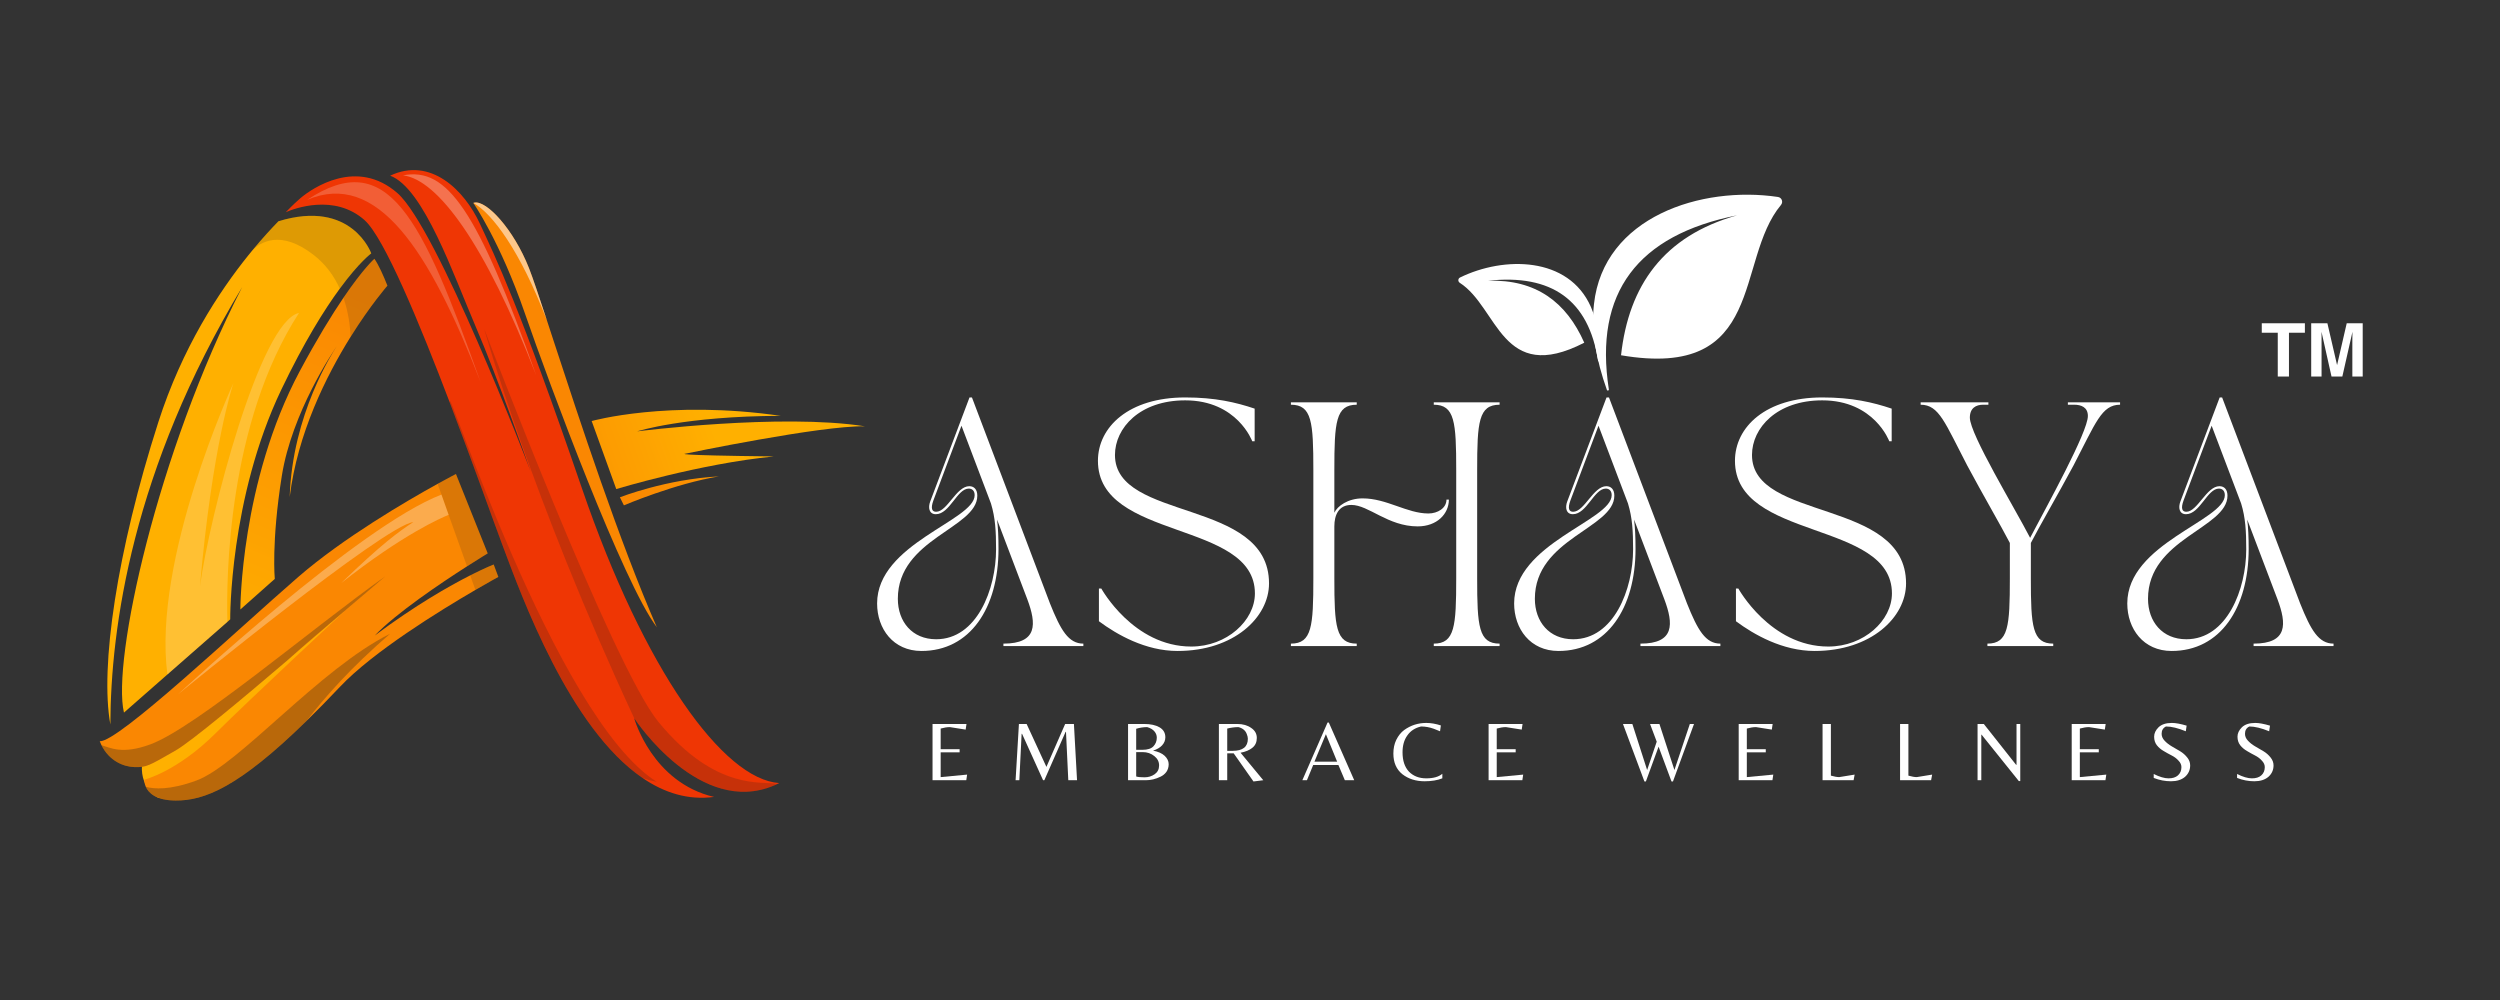 <svg xmlns="http://www.w3.org/2000/svg" xmlns:xlink="http://www.w3.org/1999/xlink" width="250" zoomAndPan="magnify" viewBox="0 0 187.5 75" height="100" preserveAspectRatio="xMidYMid meet" version="1.0"><rect x="0" y="0" width="187.5" height="75" fill="#333333" stroke="none"/><defs><g/><clipPath id="6347cdb831"><path d="M 119 14 L 134 14 L 134 30 L 119 30 Z M 119 14 " clip-rule="nonzero"/></clipPath><clipPath id="d2f7c0c63e"><path d="M 117.465 15.984 L 133.258 12.762 L 136.309 27.711 L 120.516 30.938 Z M 117.465 15.984 " clip-rule="nonzero"/></clipPath><clipPath id="64639d9960"><path d="M 117.465 15.984 L 133.258 12.762 L 136.309 27.711 L 120.516 30.938 Z M 117.465 15.984 " clip-rule="nonzero"/></clipPath><clipPath id="872b6bdc1d"><path d="M 109 19 L 120 19 L 120 28 L 109 28 Z M 109 19 " clip-rule="nonzero"/></clipPath><clipPath id="bc76542e97"><path d="M 109.172 19.586 L 119.215 18.531 L 120.227 28.148 L 110.184 29.207 Z M 109.172 19.586 " clip-rule="nonzero"/></clipPath><clipPath id="e6089e6c6b"><path d="M 119.27 18.527 L 109.223 19.582 L 110.234 29.199 L 120.281 28.145 Z M 119.27 18.527 " clip-rule="nonzero"/></clipPath><clipPath id="3fc39f57d0"><path d="M 7.48 41 L 35 41 L 35 60 L 7.48 60 Z M 7.48 41 " clip-rule="nonzero"/></clipPath><clipPath id="5c6e648e52"><path d="M 21 12.758 L 59 12.758 L 59 60 L 21 60 Z M 21 12.758 " clip-rule="nonzero"/></clipPath><clipPath id="20b4684252"><path d="M 18 19 L 30 19 L 30 46 L 18 46 Z M 18 19 " clip-rule="nonzero"/></clipPath><clipPath id="e4e1878d3c"><path d="M 29.055 21.426 C 29.055 21.426 27.785 22.879 26.293 25.266 C 24.473 28.184 22.312 32.504 21.727 37.281 C 21.922 31.078 24.977 26.387 25.266 25.957 C 24.973 26.379 21.895 30.941 21.137 35.688 C 20.344 40.672 20.609 43.418 20.609 43.418 L 18.027 45.711 C 18.027 45.711 18.027 36.172 22.484 27.832 C 23.789 25.395 24.887 23.613 25.758 22.332 C 27.258 20.125 28.078 19.41 28.078 19.41 C 28.406 19.883 28.738 20.629 29.055 21.426 Z M 29.055 21.426 " clip-rule="nonzero"/></clipPath><linearGradient x1="464.817" gradientTransform="matrix(0.045, 0, 0, 0.045, 7.481, 12.758)" y1="141.62" x2="218.172" gradientUnits="userSpaceOnUse" y2="722.581" id="eb19c7df06"><stop stop-opacity="1" stop-color="rgb(98%, 52.899%, 0.8%)" offset="0"/><stop stop-opacity="1" stop-color="rgb(98.013%, 53.015%, 0.793%)" offset="0.125"/><stop stop-opacity="1" stop-color="rgb(98.044%, 53.253%, 0.781%)" offset="0.141"/><stop stop-opacity="1" stop-color="rgb(98.074%, 53.499%, 0.769%)" offset="0.151"/><stop stop-opacity="1" stop-color="rgb(98.09%, 53.622%, 0.763%)" offset="0.156"/><stop stop-opacity="1" stop-color="rgb(98.105%, 53.746%, 0.757%)" offset="0.172"/><stop stop-opacity="1" stop-color="rgb(98.135%, 53.992%, 0.745%)" offset="0.188"/><stop stop-opacity="1" stop-color="rgb(98.166%, 54.237%, 0.732%)" offset="0.203"/><stop stop-opacity="1" stop-color="rgb(98.196%, 54.485%, 0.72%)" offset="0.219"/><stop stop-opacity="1" stop-color="rgb(98.227%, 54.73%, 0.708%)" offset="0.234"/><stop stop-opacity="1" stop-color="rgb(98.257%, 54.976%, 0.696%)" offset="0.25"/><stop stop-opacity="1" stop-color="rgb(98.288%, 55.222%, 0.684%)" offset="0.266"/><stop stop-opacity="1" stop-color="rgb(98.318%, 55.469%, 0.671%)" offset="0.281"/><stop stop-opacity="1" stop-color="rgb(98.349%, 55.714%, 0.659%)" offset="0.297"/><stop stop-opacity="1" stop-color="rgb(98.38%, 55.96%, 0.647%)" offset="0.312"/><stop stop-opacity="1" stop-color="rgb(98.41%, 56.206%, 0.635%)" offset="0.328"/><stop stop-opacity="1" stop-color="rgb(98.441%, 56.453%, 0.623%)" offset="0.344"/><stop stop-opacity="1" stop-color="rgb(98.471%, 56.699%, 0.61%)" offset="0.359"/><stop stop-opacity="1" stop-color="rgb(98.502%, 56.944%, 0.598%)" offset="0.375"/><stop stop-opacity="1" stop-color="rgb(98.532%, 57.191%, 0.586%)" offset="0.391"/><stop stop-opacity="1" stop-color="rgb(98.563%, 57.437%, 0.574%)" offset="0.406"/><stop stop-opacity="1" stop-color="rgb(98.593%, 57.683%, 0.562%)" offset="0.422"/><stop stop-opacity="1" stop-color="rgb(98.624%, 57.928%, 0.549%)" offset="0.438"/><stop stop-opacity="1" stop-color="rgb(98.654%, 58.176%, 0.537%)" offset="0.453"/><stop stop-opacity="1" stop-color="rgb(98.685%, 58.421%, 0.525%)" offset="0.469"/><stop stop-opacity="1" stop-color="rgb(98.715%, 58.667%, 0.513%)" offset="0.484"/><stop stop-opacity="1" stop-color="rgb(98.746%, 58.914%, 0.5%)" offset="0.5"/><stop stop-opacity="1" stop-color="rgb(98.776%, 59.16%, 0.488%)" offset="0.516"/><stop stop-opacity="1" stop-color="rgb(98.808%, 59.406%, 0.476%)" offset="0.531"/><stop stop-opacity="1" stop-color="rgb(98.839%, 59.651%, 0.464%)" offset="0.547"/><stop stop-opacity="1" stop-color="rgb(98.869%, 59.898%, 0.452%)" offset="0.562"/><stop stop-opacity="1" stop-color="rgb(98.9%, 60.144%, 0.439%)" offset="0.578"/><stop stop-opacity="1" stop-color="rgb(98.93%, 60.39%, 0.427%)" offset="0.594"/><stop stop-opacity="1" stop-color="rgb(98.961%, 60.637%, 0.415%)" offset="0.609"/><stop stop-opacity="1" stop-color="rgb(98.991%, 60.883%, 0.403%)" offset="0.625"/><stop stop-opacity="1" stop-color="rgb(99.022%, 61.128%, 0.391%)" offset="0.641"/><stop stop-opacity="1" stop-color="rgb(99.052%, 61.374%, 0.378%)" offset="0.656"/><stop stop-opacity="1" stop-color="rgb(99.083%, 61.621%, 0.366%)" offset="0.672"/><stop stop-opacity="1" stop-color="rgb(99.113%, 61.867%, 0.354%)" offset="0.688"/><stop stop-opacity="1" stop-color="rgb(99.144%, 62.112%, 0.342%)" offset="0.703"/><stop stop-opacity="1" stop-color="rgb(99.174%, 62.36%, 0.33%)" offset="0.719"/><stop stop-opacity="1" stop-color="rgb(99.205%, 62.605%, 0.317%)" offset="0.734"/><stop stop-opacity="1" stop-color="rgb(99.236%, 62.851%, 0.305%)" offset="0.75"/><stop stop-opacity="1" stop-color="rgb(99.266%, 63.097%, 0.293%)" offset="0.766"/><stop stop-opacity="1" stop-color="rgb(99.297%, 63.344%, 0.281%)" offset="0.781"/><stop stop-opacity="1" stop-color="rgb(99.327%, 63.589%, 0.269%)" offset="0.797"/><stop stop-opacity="1" stop-color="rgb(99.358%, 63.835%, 0.256%)" offset="0.812"/><stop stop-opacity="1" stop-color="rgb(99.388%, 64.082%, 0.244%)" offset="0.828"/><stop stop-opacity="1" stop-color="rgb(99.419%, 64.328%, 0.232%)" offset="0.844"/><stop stop-opacity="1" stop-color="rgb(99.449%, 64.574%, 0.22%)" offset="0.849"/><stop stop-opacity="1" stop-color="rgb(99.464%, 64.697%, 0.214%)" offset="0.859"/><stop stop-opacity="1" stop-color="rgb(99.48%, 64.819%, 0.208%)" offset="0.875"/><stop stop-opacity="1" stop-color="rgb(99.51%, 65.067%, 0.195%)" offset="0.891"/><stop stop-opacity="1" stop-color="rgb(99.541%, 65.312%, 0.183%)" offset="0.906"/><stop stop-opacity="1" stop-color="rgb(99.571%, 65.558%, 0.171%)" offset="0.922"/><stop stop-opacity="1" stop-color="rgb(99.602%, 65.804%, 0.159%)" offset="0.938"/><stop stop-opacity="1" stop-color="rgb(99.632%, 66.051%, 0.146%)" offset="0.953"/><stop stop-opacity="1" stop-color="rgb(99.663%, 66.296%, 0.133%)" offset="0.969"/><stop stop-opacity="1" stop-color="rgb(99.695%, 66.542%, 0.121%)" offset="0.984"/><stop stop-opacity="1" stop-color="rgb(99.725%, 66.789%, 0.108%)" offset="1"/></linearGradient><clipPath id="6db7e96c67"><path d="M 7.48 35 L 38 35 L 38 60.039 L 7.48 60.039 Z M 7.48 35 " clip-rule="nonzero"/></clipPath><clipPath id="e4dbb1e0ad"><path d="M 44 30 L 64.863 30 L 64.863 37 L 44 37 Z M 44 30 " clip-rule="nonzero"/></clipPath><clipPath id="a21ca698ec"><path d="M 44.375 31.578 L 46.219 36.68 C 46.219 36.68 52.531 34.766 58.039 34.234 C 50.137 34.141 51.402 34.027 51.402 34.027 C 51.402 34.027 61.59 31.902 64.863 31.973 C 58.594 30.98 47.785 32.352 47.785 32.352 C 47.785 32.352 51.332 31.211 58.547 31.188 C 50.113 29.965 44.375 31.578 44.375 31.578 Z M 44.375 31.578 " clip-rule="nonzero"/></clipPath><linearGradient x1="808.722" gradientTransform="matrix(0.045, 0, 0, 0.045, 7.481, 12.758)" y1="505.206" x2="1258.235" gradientUnits="userSpaceOnUse" y2="344.191" id="13ba023fff"><stop stop-opacity="1" stop-color="rgb(98.746%, 58.905%, 0.5%)" offset="0"/><stop stop-opacity="1" stop-color="rgb(98.766%, 59.074%, 0.491%)" offset="0.016"/><stop stop-opacity="1" stop-color="rgb(98.808%, 59.415%, 0.475%)" offset="0.031"/><stop stop-opacity="1" stop-color="rgb(98.851%, 59.753%, 0.458%)" offset="0.047"/><stop stop-opacity="1" stop-color="rgb(98.892%, 60.094%, 0.441%)" offset="0.062"/><stop stop-opacity="1" stop-color="rgb(98.935%, 60.434%, 0.424%)" offset="0.078"/><stop stop-opacity="1" stop-color="rgb(98.978%, 60.774%, 0.407%)" offset="0.094"/><stop stop-opacity="1" stop-color="rgb(99.019%, 61.115%, 0.391%)" offset="0.105"/><stop stop-opacity="1" stop-color="rgb(99.04%, 61.285%, 0.383%)" offset="0.109"/><stop stop-opacity="1" stop-color="rgb(99.062%, 61.455%, 0.374%)" offset="0.125"/><stop stop-opacity="1" stop-color="rgb(99.104%, 61.795%, 0.357%)" offset="0.141"/><stop stop-opacity="1" stop-color="rgb(99.147%, 62.134%, 0.34%)" offset="0.156"/><stop stop-opacity="1" stop-color="rgb(99.188%, 62.474%, 0.322%)" offset="0.172"/><stop stop-opacity="1" stop-color="rgb(99.231%, 62.814%, 0.305%)" offset="0.188"/><stop stop-opacity="1" stop-color="rgb(99.274%, 63.155%, 0.288%)" offset="0.203"/><stop stop-opacity="1" stop-color="rgb(99.315%, 63.495%, 0.272%)" offset="0.219"/><stop stop-opacity="1" stop-color="rgb(99.358%, 63.835%, 0.255%)" offset="0.234"/><stop stop-opacity="1" stop-color="rgb(99.4%, 64.175%, 0.238%)" offset="0.25"/><stop stop-opacity="1" stop-color="rgb(99.442%, 64.514%, 0.221%)" offset="0.266"/><stop stop-opacity="1" stop-color="rgb(99.484%, 64.854%, 0.204%)" offset="0.281"/><stop stop-opacity="1" stop-color="rgb(99.527%, 65.195%, 0.188%)" offset="0.297"/><stop stop-opacity="1" stop-color="rgb(99.568%, 65.535%, 0.171%)" offset="0.312"/><stop stop-opacity="1" stop-color="rgb(99.611%, 65.875%, 0.154%)" offset="0.328"/><stop stop-opacity="1" stop-color="rgb(99.654%, 66.216%, 0.137%)" offset="0.344"/><stop stop-opacity="1" stop-color="rgb(99.695%, 66.556%, 0.121%)" offset="0.359"/><stop stop-opacity="1" stop-color="rgb(99.738%, 66.895%, 0.104%)" offset="0.375"/><stop stop-opacity="1" stop-color="rgb(99.78%, 67.235%, 0.085%)" offset="0.391"/><stop stop-opacity="1" stop-color="rgb(99.821%, 67.575%, 0.069%)" offset="0.406"/><stop stop-opacity="1" stop-color="rgb(99.864%, 67.915%, 0.052%)" offset="0.422"/><stop stop-opacity="1" stop-color="rgb(99.907%, 68.256%, 0.035%)" offset="0.438"/><stop stop-opacity="1" stop-color="rgb(99.95%, 68.596%, 0.018%)" offset="0.453"/><stop stop-opacity="1" stop-color="rgb(99.985%, 68.881%, 0.005%)" offset="0.469"/><stop stop-opacity="1" stop-color="rgb(100%, 68.999%, 0%)" offset="0.5"/><stop stop-opacity="1" stop-color="rgb(100%, 68.999%, 0%)" offset="0.895"/><stop stop-opacity="1" stop-color="rgb(100%, 68.999%, 0%)" offset="1"/></linearGradient><clipPath id="e895dde084"><path d="M 46 35 L 54 35 L 54 38 L 46 38 Z M 46 35 " clip-rule="nonzero"/></clipPath><clipPath id="318794f248"><path d="M 46.492 37.297 L 46.793 37.902 C 46.793 37.902 50.621 36.266 53.926 35.73 C 49.984 35.93 46.492 37.297 46.492 37.297 Z M 46.492 37.297 " clip-rule="nonzero"/></clipPath><linearGradient x1="873.483" gradientTransform="matrix(0.045, 0, 0, 0.045, 7.481, 12.758)" y1="571.104" x2="1013.854" gradientUnits="userSpaceOnUse" y2="483.875" id="5e226d0989"><stop stop-opacity="1" stop-color="rgb(97.874%, 52.879%, 0.539%)" offset="0"/><stop stop-opacity="1" stop-color="rgb(97.897%, 53.059%, 0.533%)" offset="0.062"/><stop stop-opacity="1" stop-color="rgb(97.945%, 53.419%, 0.52%)" offset="0.125"/><stop stop-opacity="1" stop-color="rgb(97.992%, 53.778%, 0.508%)" offset="0.154"/><stop stop-opacity="1" stop-color="rgb(98.016%, 53.958%, 0.502%)" offset="0.188"/><stop stop-opacity="1" stop-color="rgb(98.039%, 54.138%, 0.496%)" offset="0.25"/><stop stop-opacity="1" stop-color="rgb(98.087%, 54.498%, 0.485%)" offset="0.312"/><stop stop-opacity="1" stop-color="rgb(98.135%, 54.858%, 0.473%)" offset="0.375"/><stop stop-opacity="1" stop-color="rgb(98.183%, 55.217%, 0.461%)" offset="0.438"/><stop stop-opacity="1" stop-color="rgb(98.23%, 55.577%, 0.449%)" offset="0.5"/><stop stop-opacity="1" stop-color="rgb(98.277%, 55.937%, 0.436%)" offset="0.562"/><stop stop-opacity="1" stop-color="rgb(98.325%, 56.296%, 0.424%)" offset="0.625"/><stop stop-opacity="1" stop-color="rgb(98.372%, 56.656%, 0.412%)" offset="0.688"/><stop stop-opacity="1" stop-color="rgb(98.419%, 57.016%, 0.4%)" offset="0.75"/><stop stop-opacity="1" stop-color="rgb(98.466%, 57.376%, 0.388%)" offset="0.812"/><stop stop-opacity="1" stop-color="rgb(98.514%, 57.735%, 0.377%)" offset="0.846"/><stop stop-opacity="1" stop-color="rgb(98.538%, 57.915%, 0.371%)" offset="0.875"/><stop stop-opacity="1" stop-color="rgb(98.561%, 58.095%, 0.365%)" offset="0.938"/><stop stop-opacity="1" stop-color="rgb(98.608%, 58.455%, 0.352%)" offset="1"/></linearGradient><clipPath id="9ede47171f"><path d="M 10 47 L 30 47 L 30 60.039 L 10 60.039 Z M 10 47 " clip-rule="nonzero"/></clipPath><clipPath id="e0a3e4ab0d"><path d="M 7.48 43 L 29 43 L 29 58 L 7.48 58 Z M 7.48 43 " clip-rule="nonzero"/></clipPath><clipPath id="5b07822c66"><path d="M 169.633 24.246 L 172.875 24.246 L 172.875 28.238 L 169.633 28.238 Z M 169.633 24.246 " clip-rule="nonzero"/></clipPath><clipPath id="a0716898d8"><path d="M 173.332 24.246 L 177.156 24.246 L 177.156 28.238 L 173.332 28.238 Z M 173.332 24.246 " clip-rule="nonzero"/></clipPath></defs><g fill="#ffffff" fill-opacity="1"><g transform="translate(65.236, 48.456)"><g><path d="M 0.547 -3.199 C 0.547 -1.297 1.754 0.367 3.875 0.367 C 7.516 0.367 9.652 -2.852 9.652 -7.293 C 9.652 -8.172 9.617 -8.902 9.543 -9.488 L 11.812 -3.512 C 12.504 -1.664 12.598 -0.184 10.02 -0.184 L 10.02 0 L 16.016 0 L 16.016 -0.184 C 14.902 -0.184 14.316 -1.188 13.512 -3.199 L 7.66 -18.648 L 7.477 -18.648 C 6.324 -15.613 5.648 -13.805 4.535 -10.859 C 4.352 -10.383 4.441 -9.891 4.953 -9.891 C 5.996 -9.891 6.547 -11.812 7.422 -11.812 C 7.66 -11.812 7.863 -11.664 7.863 -11.316 C 7.863 -9.414 0.547 -7.695 0.547 -3.199 Z M 2.102 -3.547 C 2.102 -8.062 8.062 -8.832 8.062 -11.281 C 8.062 -11.758 7.809 -11.992 7.461 -11.992 C 6.492 -11.992 5.812 -10.074 4.973 -10.074 C 4.68 -10.074 4.535 -10.293 4.773 -10.934 L 6.875 -16.527 L 9.086 -10.695 C 9.414 -9.617 9.469 -8.609 9.469 -7.258 C 9.469 -4.262 8.027 -0.512 4.973 -0.512 C 3.18 -0.512 2.102 -1.828 2.102 -3.547 Z M 2.102 -3.547 "/></g></g></g><g fill="#ffffff" fill-opacity="1"><g transform="translate(81.247, 48.456)"><g><path d="M 1.098 -13.895 C 1.098 -7.898 12.871 -9.453 12.871 -3.949 C 12.871 -1.918 10.77 0.035 8.098 0.035 C 3.746 0.035 1.352 -4.316 1.352 -4.316 L 1.172 -4.316 L 1.172 -1.863 C 2.523 -0.859 4.664 0.367 7.074 0.367 C 11.301 0.367 13.93 -2.156 13.93 -4.699 C 13.93 -11.098 2.375 -9.324 2.375 -14.332 C 2.375 -16.363 4.242 -18.43 7.641 -18.43 C 11.555 -18.43 12.672 -15.359 12.672 -15.359 L 12.852 -15.359 L 12.852 -17.809 C 11.445 -18.281 9.891 -18.648 7.641 -18.648 C 3.418 -18.648 1.098 -16.438 1.098 -13.895 Z M 1.098 -13.895 "/></g></g></g><g fill="#ffffff" fill-opacity="1"><g transform="translate(96.271, 48.456)"><g><path d="M 5.484 0 L 5.484 -0.184 C 3.914 -0.184 3.805 -1.48 3.805 -5.082 L 3.805 -8.977 C 3.805 -9.836 4.133 -10.586 5.082 -10.586 C 6.379 -10.586 7.824 -8.977 10.055 -8.977 C 11.5 -8.977 12.395 -9.91 12.395 -10.988 L 12.215 -10.988 C 12.215 -10.348 11.555 -9.945 10.859 -9.945 C 9.25 -9.945 7.734 -11.078 5.922 -11.078 C 4.828 -11.078 4.023 -10.496 3.805 -10 L 3.805 -13.199 C 3.805 -16.801 3.914 -18.102 5.484 -18.102 L 5.484 -18.281 L 0.547 -18.281 L 0.547 -18.102 C 2.121 -18.102 2.23 -16.801 2.23 -13.199 L 2.23 -5.082 C 2.23 -1.48 2.121 -0.184 0.547 -0.184 L 0.547 0 Z M 11.262 -18.102 C 12.836 -18.102 12.945 -16.801 12.945 -13.199 L 12.945 -5.082 C 12.945 -1.48 12.836 -0.184 11.262 -0.184 L 11.262 0 L 16.199 0 L 16.199 -0.184 C 14.625 -0.184 14.516 -1.48 14.516 -5.082 L 14.516 -13.199 C 14.516 -16.801 14.625 -18.102 16.199 -18.102 L 16.199 -18.281 L 11.262 -18.281 Z M 11.262 -18.102 "/></g></g></g><g fill="#ffffff" fill-opacity="1"><g transform="translate(113.013, 48.456)"><g><path d="M 0.547 -3.199 C 0.547 -1.297 1.754 0.367 3.875 0.367 C 7.516 0.367 9.652 -2.852 9.652 -7.293 C 9.652 -8.172 9.617 -8.902 9.543 -9.488 L 11.812 -3.512 C 12.504 -1.664 12.598 -0.184 10.02 -0.184 L 10.02 0 L 16.016 0 L 16.016 -0.184 C 14.902 -0.184 14.316 -1.188 13.512 -3.199 L 7.66 -18.648 L 7.477 -18.648 C 6.324 -15.613 5.648 -13.805 4.535 -10.859 C 4.352 -10.383 4.441 -9.891 4.953 -9.891 C 5.996 -9.891 6.547 -11.812 7.422 -11.812 C 7.66 -11.812 7.863 -11.664 7.863 -11.316 C 7.863 -9.414 0.547 -7.695 0.547 -3.199 Z M 2.102 -3.547 C 2.102 -8.062 8.062 -8.832 8.062 -11.281 C 8.062 -11.758 7.809 -11.992 7.461 -11.992 C 6.492 -11.992 5.812 -10.074 4.973 -10.074 C 4.68 -10.074 4.535 -10.293 4.773 -10.934 L 6.875 -16.527 L 9.086 -10.695 C 9.414 -9.617 9.469 -8.609 9.469 -7.258 C 9.469 -4.262 8.027 -0.512 4.973 -0.512 C 3.18 -0.512 2.102 -1.828 2.102 -3.547 Z M 2.102 -3.547 "/></g></g></g><g fill="#ffffff" fill-opacity="1"><g transform="translate(129.024, 48.456)"><g><path d="M 1.098 -13.895 C 1.098 -7.898 12.871 -9.453 12.871 -3.949 C 12.871 -1.918 10.77 0.035 8.098 0.035 C 3.746 0.035 1.352 -4.316 1.352 -4.316 L 1.172 -4.316 L 1.172 -1.863 C 2.523 -0.859 4.664 0.367 7.074 0.367 C 11.301 0.367 13.93 -2.156 13.93 -4.699 C 13.93 -11.098 2.375 -9.324 2.375 -14.332 C 2.375 -16.363 4.242 -18.43 7.641 -18.43 C 11.555 -18.43 12.672 -15.359 12.672 -15.359 L 12.852 -15.359 L 12.852 -17.809 C 11.445 -18.281 9.891 -18.648 7.641 -18.648 C 3.418 -18.648 1.098 -16.438 1.098 -13.895 Z M 1.098 -13.895 "/></g></g></g><g fill="#ffffff" fill-opacity="1"><g transform="translate(144.048, 48.456)"><g><path d="M 0 -18.102 C 1.391 -18.102 1.828 -16.73 3.492 -13.547 C 4.625 -11.426 6.07 -8.941 6.691 -7.734 L 6.691 -5.082 C 6.691 -1.48 6.582 -0.184 5.008 -0.184 L 5.008 0 L 9.945 0 L 9.945 -0.184 C 8.375 -0.184 8.266 -1.48 8.266 -5.082 L 8.266 -7.734 C 8.887 -8.941 10.328 -11.426 11.465 -13.547 C 13.129 -16.73 13.566 -18.102 14.957 -18.102 L 14.957 -18.281 L 11.043 -18.281 L 11.043 -18.102 L 11.52 -18.102 C 12.031 -18.102 12.543 -17.918 12.543 -17.258 C 12.543 -16.051 9.469 -10.512 8.211 -8.117 C 7.074 -10.328 3.691 -15.887 3.691 -17.133 C 3.691 -17.863 4.168 -18.102 4.68 -18.102 L 5.082 -18.102 L 5.082 -18.281 L 0 -18.281 Z M 0 -18.102 "/></g></g></g><g fill="#ffffff" fill-opacity="1"><g transform="translate(158.999, 48.456)"><g><path d="M 0.547 -3.199 C 0.547 -1.297 1.754 0.367 3.875 0.367 C 7.516 0.367 9.652 -2.852 9.652 -7.293 C 9.652 -8.172 9.617 -8.902 9.543 -9.488 L 11.812 -3.512 C 12.504 -1.664 12.598 -0.184 10.02 -0.184 L 10.02 0 L 16.016 0 L 16.016 -0.184 C 14.902 -0.184 14.316 -1.188 13.512 -3.199 L 7.66 -18.648 L 7.477 -18.648 C 6.324 -15.613 5.648 -13.805 4.535 -10.859 C 4.352 -10.383 4.441 -9.891 4.953 -9.891 C 5.996 -9.891 6.547 -11.812 7.422 -11.812 C 7.66 -11.812 7.863 -11.664 7.863 -11.316 C 7.863 -9.414 0.547 -7.695 0.547 -3.199 Z M 2.102 -3.547 C 2.102 -8.062 8.062 -8.832 8.062 -11.281 C 8.062 -11.758 7.809 -11.992 7.461 -11.992 C 6.492 -11.992 5.812 -10.074 4.973 -10.074 C 4.68 -10.074 4.535 -10.293 4.773 -10.934 L 6.875 -16.527 L 9.086 -10.695 C 9.414 -9.617 9.469 -8.609 9.469 -7.258 C 9.469 -4.262 8.027 -0.512 4.973 -0.512 C 3.18 -0.512 2.102 -1.828 2.102 -3.547 Z M 2.102 -3.547 "/></g></g></g><g clip-path="url(#6347cdb831)"><g clip-path="url(#d2f7c0c63e)"><g clip-path="url(#64639d9960)"><path fill="#ffffff" d="M 130.285 16.148 C 122.828 17.637 119.535 21.934 120.664 29.207 C 120.68 29.297 120.547 29.328 120.516 29.242 C 119.703 26.957 119.328 24.801 119.547 22.812 C 120.262 16.258 127.617 13.914 133.348 14.773 C 133.633 14.816 133.758 15.148 133.574 15.371 C 130.09 19.547 132.512 28.512 121.578 26.645 C 122.156 21.406 124.777 17.695 130.285 16.148 " fill-opacity="1" fill-rule="evenodd"/></g></g></g><g clip-path="url(#872b6bdc1d)"><g clip-path="url(#bc76542e97)"><g clip-path="url(#e6089e6c6b)"><path fill="#ffffff" d="M 111.605 21.055 C 116.363 20.535 119.152 22.488 119.855 27.066 C 119.867 27.125 119.949 27.117 119.953 27.059 C 120.008 25.535 119.82 24.168 119.316 23.016 C 117.641 19.219 112.781 19.207 109.504 20.812 C 109.34 20.891 109.332 21.113 109.484 21.211 C 112.367 23.059 112.613 28.898 118.82 25.703 C 117.48 22.668 115.203 20.941 111.605 21.055 " fill-opacity="1" fill-rule="evenodd"/></g></g></g><g fill="#ffffff" fill-opacity="1"><g transform="translate(69.362, 58.517)"><g><path d="M 0.578 0 L 0.578 -4.219 L 3.125 -4.219 L 3.062 -3.797 L 1.875 -3.984 C 1.664 -3.984 1.438 -3.945 1.188 -3.875 L 1.188 -2.328 L 2.609 -2.328 L 2.609 -2.094 L 1.188 -2.094 L 1.188 -0.234 L 3.172 -0.422 L 3.109 0 Z M 0.578 0 "/></g></g></g><g fill="#ffffff" fill-opacity="1"><g transform="translate(75.653, 58.517)"><g><path d="M 2.828 -1 L 4.234 -4.219 L 4.891 -4.219 L 5.125 0 L 4.469 0 L 4.297 -3.625 L 4.266 -3.625 L 2.672 0 L 2.578 0 L 1 -3.484 L 0.969 -3.484 L 0.797 0 L 0.516 0 L 0.766 -4.219 L 1.344 -4.219 Z M 2.828 -1 "/></g></g></g><g fill="#ffffff" fill-opacity="1"><g transform="translate(84.026, 58.517)"><g><path d="M 0.578 0 L 0.578 -4.219 L 1.781 -4.219 C 2.27 -4.219 2.656 -4.133 2.938 -3.969 C 3.227 -3.801 3.375 -3.551 3.375 -3.219 C 3.375 -2.988 3.289 -2.785 3.125 -2.609 C 2.969 -2.441 2.742 -2.312 2.453 -2.219 C 2.836 -2.145 3.129 -2.016 3.328 -1.828 C 3.523 -1.641 3.625 -1.43 3.625 -1.203 C 3.625 -0.984 3.566 -0.789 3.453 -0.625 C 3.336 -0.469 3.191 -0.348 3.016 -0.266 C 2.648 -0.086 2.281 0 1.906 0 Z M 1.188 -2.281 L 1.656 -2.281 C 2.039 -2.281 2.316 -2.367 2.484 -2.547 C 2.648 -2.723 2.734 -2.938 2.734 -3.188 C 2.734 -3.363 2.676 -3.52 2.562 -3.656 C 2.445 -3.801 2.266 -3.91 2.016 -3.984 C 1.734 -3.984 1.457 -3.941 1.188 -3.859 Z M 1.188 -2.109 L 1.188 -0.281 C 1.32 -0.238 1.531 -0.219 1.812 -0.219 C 2.102 -0.219 2.359 -0.297 2.578 -0.453 C 2.797 -0.609 2.906 -0.828 2.906 -1.109 C 2.906 -1.391 2.785 -1.625 2.547 -1.812 C 2.305 -2.008 2.016 -2.109 1.672 -2.109 Z M 1.188 -2.109 "/></g></g></g><g fill="#ffffff" fill-opacity="1"><g transform="translate(90.839, 58.517)"><g><path d="M 1.203 -2.016 L 1.203 0 L 0.578 0 L 0.578 -4.219 L 1.953 -4.219 C 2.379 -4.219 2.727 -4.117 3 -3.922 C 3.281 -3.734 3.422 -3.484 3.422 -3.172 C 3.422 -2.859 3.312 -2.613 3.094 -2.438 C 2.875 -2.258 2.578 -2.133 2.203 -2.062 L 3.906 0 L 3.172 0.094 L 1.688 -2.016 Z M 1.203 -2.203 L 1.609 -2.203 C 2.367 -2.203 2.75 -2.504 2.75 -3.109 C 2.75 -3.211 2.723 -3.328 2.672 -3.453 C 2.578 -3.723 2.367 -3.898 2.047 -3.984 C 1.766 -3.984 1.484 -3.945 1.203 -3.875 Z M 1.203 -2.203 "/></g></g></g><g fill="#ffffff" fill-opacity="1"><g transform="translate(97.614, 58.517)"><g><path d="M 0.062 0 L 1.953 -4.328 L 2.047 -4.328 L 3.953 0 L 3.25 0 L 2.766 -1.141 L 0.875 -1.141 L 0.406 0 Z M 0.969 -1.391 L 2.672 -1.391 L 1.828 -3.453 Z M 0.969 -1.391 "/></g></g></g><g fill="#ffffff" fill-opacity="1"><g transform="translate(104.331, 58.517)"><g><path d="M 2.516 0.078 C 1.859 0.078 1.301 -0.098 0.844 -0.453 C 0.395 -0.816 0.172 -1.332 0.172 -2 C 0.172 -2.383 0.242 -2.727 0.391 -3.031 C 0.547 -3.344 0.742 -3.586 0.984 -3.766 C 1.473 -4.117 2.023 -4.297 2.641 -4.297 C 2.984 -4.297 3.348 -4.234 3.734 -4.109 L 3.672 -3.672 C 3.473 -3.754 3.316 -3.816 3.203 -3.859 C 2.891 -3.973 2.57 -4.031 2.25 -4.031 C 1.801 -3.926 1.457 -3.703 1.219 -3.359 C 0.977 -3.023 0.859 -2.602 0.859 -2.094 C 0.859 -1.469 1.02 -0.984 1.344 -0.641 C 1.676 -0.305 2.109 -0.141 2.641 -0.141 C 3.172 -0.141 3.57 -0.254 3.844 -0.484 L 3.844 -0.141 C 3.477 0.004 3.035 0.078 2.516 0.078 Z M 2.516 0.078 "/></g></g></g><g fill="#ffffff" fill-opacity="1"><g transform="translate(111.067, 58.517)"><g><path d="M 0.578 0 L 0.578 -4.219 L 3.125 -4.219 L 3.062 -3.797 L 1.875 -3.984 C 1.664 -3.984 1.438 -3.945 1.188 -3.875 L 1.188 -2.328 L 2.609 -2.328 L 2.609 -2.094 L 1.188 -2.094 L 1.188 -0.234 L 3.172 -0.422 L 3.109 0 Z M 0.578 0 "/></g></g></g><g fill="#ffffff" fill-opacity="1"><g transform="translate(117.358, 58.517)"><g/></g></g><g fill="#ffffff" fill-opacity="1"><g transform="translate(121.66, 58.517)"><g><path d="M 5.078 -4.219 L 5.391 -4.219 L 3.812 0.094 L 3.703 0.094 L 2.734 -2.516 L 1.781 0.094 L 1.672 0.094 L 0.062 -4.219 L 0.766 -4.219 L 1.875 -0.766 L 2.594 -2.891 L 2.094 -4.219 L 2.797 -4.219 L 3.922 -0.766 Z M 5.078 -4.219 "/></g></g></g><g fill="#ffffff" fill-opacity="1"><g transform="translate(129.824, 58.517)"><g><path d="M 0.578 0 L 0.578 -4.219 L 3.125 -4.219 L 3.062 -3.797 L 1.875 -3.984 C 1.664 -3.984 1.438 -3.945 1.188 -3.875 L 1.188 -2.328 L 2.609 -2.328 L 2.609 -2.094 L 1.188 -2.094 L 1.188 -0.234 L 3.172 -0.422 L 3.109 0 Z M 0.578 0 "/></g></g></g><g fill="#ffffff" fill-opacity="1"><g transform="translate(136.114, 58.517)"><g><path d="M 0.578 0 L 0.578 -4.219 L 1.203 -4.219 L 1.203 -0.344 C 1.461 -0.27 1.672 -0.234 1.828 -0.234 L 2.984 -0.422 L 2.906 0 Z M 0.578 0 "/></g></g></g><g fill="#ffffff" fill-opacity="1"><g transform="translate(141.927, 58.517)"><g><path d="M 0.578 0 L 0.578 -4.219 L 1.203 -4.219 L 1.203 -0.344 C 1.461 -0.27 1.672 -0.234 1.828 -0.234 L 2.984 -0.422 L 2.906 0 Z M 0.578 0 "/></g></g></g><g fill="#ffffff" fill-opacity="1"><g transform="translate(147.739, 58.517)"><g><path d="M 3.781 0.062 L 3.672 0.062 L 0.875 -3.422 L 0.859 -3.422 L 0.859 0 L 0.578 0 L 0.578 -4.219 L 1.047 -4.219 L 3.469 -1.156 L 3.5 -1.156 L 3.5 -4.219 L 3.781 -4.219 Z M 3.781 0.062 "/></g></g></g><g fill="#ffffff" fill-opacity="1"><g transform="translate(154.8, 58.517)"><g><path d="M 0.578 0 L 0.578 -4.219 L 3.125 -4.219 L 3.062 -3.797 L 1.875 -3.984 C 1.664 -3.984 1.438 -3.945 1.188 -3.875 L 1.188 -2.328 L 2.609 -2.328 L 2.609 -2.094 L 1.188 -2.094 L 1.188 -0.234 L 3.172 -0.422 L 3.109 0 Z M 0.578 0 "/></g></g></g><g fill="#ffffff" fill-opacity="1"><g transform="translate(161.091, 58.517)"><g><path d="M 1.031 -3.484 C 1.031 -3.297 1.102 -3.125 1.25 -2.969 C 1.395 -2.812 1.57 -2.672 1.781 -2.547 C 2 -2.422 2.211 -2.297 2.422 -2.172 C 2.629 -2.047 2.805 -1.891 2.953 -1.703 C 3.098 -1.523 3.172 -1.328 3.172 -1.109 C 3.172 -0.766 3.039 -0.477 2.781 -0.25 C 2.52 -0.031 2.172 0.078 1.734 0.078 C 1.297 0.078 0.863 -0.004 0.438 -0.172 L 0.438 -0.469 C 0.875 -0.25 1.242 -0.141 1.547 -0.141 C 1.848 -0.141 2.082 -0.211 2.25 -0.359 C 2.426 -0.516 2.516 -0.723 2.516 -0.984 C 2.516 -1.16 2.441 -1.32 2.297 -1.469 C 2.16 -1.625 1.988 -1.754 1.781 -1.859 C 1.582 -1.961 1.383 -2.07 1.188 -2.188 C 0.988 -2.301 0.816 -2.445 0.672 -2.625 C 0.535 -2.801 0.469 -3.016 0.469 -3.266 C 0.469 -3.516 0.578 -3.75 0.797 -3.969 C 1.023 -4.188 1.359 -4.297 1.797 -4.297 C 2.086 -4.297 2.457 -4.227 2.906 -4.094 L 2.844 -3.672 C 2.258 -3.91 1.766 -4.031 1.359 -4.031 C 1.141 -3.926 1.031 -3.742 1.031 -3.484 Z M 1.031 -3.484 "/></g></g></g><g fill="#ffffff" fill-opacity="1"><g transform="translate(167.343, 58.517)"><g><path d="M 1.031 -3.484 C 1.031 -3.297 1.102 -3.125 1.25 -2.969 C 1.395 -2.812 1.57 -2.672 1.781 -2.547 C 2 -2.422 2.211 -2.297 2.422 -2.172 C 2.629 -2.047 2.805 -1.891 2.953 -1.703 C 3.098 -1.523 3.172 -1.328 3.172 -1.109 C 3.172 -0.766 3.039 -0.477 2.781 -0.25 C 2.52 -0.031 2.172 0.078 1.734 0.078 C 1.297 0.078 0.863 -0.004 0.438 -0.172 L 0.438 -0.469 C 0.875 -0.25 1.242 -0.141 1.547 -0.141 C 1.848 -0.141 2.082 -0.211 2.25 -0.359 C 2.426 -0.516 2.516 -0.723 2.516 -0.984 C 2.516 -1.16 2.441 -1.32 2.297 -1.469 C 2.16 -1.625 1.988 -1.754 1.781 -1.859 C 1.582 -1.961 1.383 -2.07 1.188 -2.188 C 0.988 -2.301 0.816 -2.445 0.672 -2.625 C 0.535 -2.801 0.469 -3.016 0.469 -3.266 C 0.469 -3.516 0.578 -3.75 0.797 -3.969 C 1.023 -4.188 1.359 -4.297 1.797 -4.297 C 2.086 -4.297 2.457 -4.227 2.906 -4.094 L 2.844 -3.672 C 2.258 -3.91 1.766 -4.031 1.359 -4.031 C 1.141 -3.926 1.031 -3.742 1.031 -3.484 Z M 1.031 -3.484 "/></g></g></g><g clip-path="url(#3fc39f57d0)"><path fill="#ffb000" d="M 11.875 59.832 C 11.875 59.832 10.539 59.176 10.645 57.426 C 7.922 56.395 7.93 55.801 7.93 55.801 C 7.93 55.801 28.848 41.09 29.055 41.09 L 34.965 41.09 L 24.008 49.742 L 15.535 59.16 C 15.535 59.16 13.984 60.16 11.871 59.832 Z M 11.875 59.832 " fill-opacity="1" fill-rule="nonzero"/></g><path fill="#ffb000" d="M 27.844 19.004 C 27.844 19.004 26.953 19.645 25.484 21.648 C 24.332 23.219 22.82 25.625 21.102 29.215 C 17.195 37.387 17.266 46.453 17.266 46.453 L 17.055 46.641 L 12.555 50.586 L 9.297 53.445 C 8.379 49.605 11.785 33.941 18.164 21.531 C 9.918 35.238 8.301 47.113 8.277 54.336 C 7.492 50.02 8.762 41.367 11.871 31.672 C 13.668 26.074 16.422 21.883 18.637 19.133 C 18.637 19.133 18.641 19.129 18.641 19.129 C 18.734 19.012 18.828 18.898 18.918 18.789 C 19.664 17.887 20.34 17.152 20.883 16.594 C 26.391 14.906 27.844 19.004 27.844 19.004 Z M 27.844 19.004 " fill-opacity="1" fill-rule="nonzero"/><g clip-path="url(#5c6e648e52)"><path fill="#ef3604" d="M 58.441 58.73 C 58.316 58.793 58.191 58.852 58.066 58.906 C 52.512 61.277 47.691 54.059 47.562 53.867 C 47.562 53.867 47.562 53.863 47.562 53.863 C 47.582 53.938 48.934 58.695 53.555 59.77 C 51.609 60.031 49.828 59.461 48.211 58.363 C 42.707 54.625 39.141 44.77 37.695 40.914 C 36.918 38.84 35.434 34.652 33.777 30.305 C 31.461 24.219 28.816 17.824 27.344 16.512 C 25.086 14.5 22.051 15.648 21.434 15.914 C 21.965 15.367 22.355 15.012 22.531 14.863 C 23.43 14.102 26.773 11.816 29.816 14.492 C 32.781 17.105 39.48 34.523 39.805 35.367 C 39.625 34.855 37.309 28.297 35.691 24.531 C 34.008 20.609 31.773 14.102 29.262 13.176 C 32.281 11.746 34.816 14.238 35.992 16.777 C 37.168 19.316 38.941 22.914 43.645 36.625 C 48.344 50.332 54.27 58.453 58.441 58.73 Z M 58.441 58.73 " fill-opacity="1" fill-rule="nonzero"/></g><g clip-path="url(#20b4684252)"><g clip-path="url(#e4e1878d3c)"><path fill="url(#eb19c7df06)" d="M 18.027 19.41 L 18.027 45.711 L 29.055 45.711 L 29.055 19.41 Z M 18.027 19.41 " fill-rule="nonzero"/></g></g><g clip-path="url(#6db7e96c67)"><path fill="#fa8702" d="M 37.375 43.27 C 37.375 43.27 36.699 43.637 35.656 44.246 C 33.008 45.785 27.977 48.883 25.5 51.508 C 24.598 52.461 23.766 53.312 22.988 54.07 C 17.891 59.059 15.312 60.055 13.172 60.039 C 11.676 60.031 11.133 59.457 10.934 59.008 C 10.805 58.715 10.824 58.477 10.824 58.477 C 10.824 58.477 13.266 57.879 16.148 55.016 C 18.938 52.246 25.57 46.086 25.992 45.695 L 25.992 45.691 C 25.996 45.691 25.996 45.688 26 45.688 C 25.996 45.688 25.992 45.691 25.988 45.695 C 25.984 45.699 25.98 45.703 25.973 45.707 C 25.973 45.711 25.969 45.715 25.965 45.719 C 25.648 45.996 23.77 47.633 21.527 49.547 C 21.523 49.551 21.523 49.551 21.523 49.551 C 18.301 52.301 14.336 55.617 13.172 56.285 C 11.121 57.461 10.984 57.555 10.086 57.531 C 9.254 57.512 8.184 57.055 7.609 55.887 C 7.562 55.793 7.52 55.695 7.48 55.594 C 8.863 55.684 17.738 47.285 22.371 43.27 C 25.754 40.336 30.508 37.566 32.82 36.289 C 33.672 35.82 34.195 35.551 34.195 35.551 L 36.578 41.504 C 36.578 41.504 35.953 41.883 35.027 42.477 C 33.059 43.734 29.73 45.973 28.109 47.664 C 31.145 45.395 33.684 43.957 35.266 43.152 C 36.387 42.586 37.027 42.336 37.027 42.336 Z M 37.375 43.27 " fill-opacity="1" fill-rule="nonzero"/></g><path fill="#fa8702" d="M 49.262 47.043 C 46.773 43.773 41.223 28.871 39.355 23.469 C 37.504 18.113 35.527 15.266 35.496 15.219 C 35.523 15.207 35.551 15.199 35.578 15.195 C 36.488 15.012 38.512 17.176 39.668 20.094 C 39.957 20.824 40.426 22.227 41.031 24.066 C 41.191 24.547 41.355 25.059 41.531 25.594 C 43.465 31.496 46.414 40.512 49.262 47.043 Z M 49.262 47.043 " fill-opacity="1" fill-rule="nonzero"/><g clip-path="url(#e4dbb1e0ad)"><g clip-path="url(#a21ca698ec)"><path fill="url(#13ba023fff)" d="M 44.375 29.965 L 44.375 36.68 L 64.863 36.68 L 64.863 29.965 Z M 44.375 29.965 " fill-rule="nonzero"/></g></g><g clip-path="url(#e895dde084)"><g clip-path="url(#318794f248)"><path fill="url(#5e226d0989)" d="M 46.492 35.73 L 46.492 37.902 L 53.926 37.902 L 53.926 35.73 Z M 46.492 35.73 " fill-rule="nonzero"/></g></g><path fill="#231f20" d="M 25.484 21.648 C 25.07 20.73 24.453 19.844 23.539 19.133 C 21.027 17.172 19.508 18.184 18.918 18.789 C 19.664 17.887 20.34 17.152 20.883 16.594 C 26.391 14.906 27.844 19.004 27.844 19.004 C 27.844 19.004 26.953 19.645 25.484 21.648 Z M 25.484 21.648 " fill-opacity="0.15" fill-rule="nonzero"/><path fill="#231f20" d="M 29.055 21.426 C 29.055 21.426 27.785 22.879 26.293 25.266 C 26.262 24.469 26.133 23.41 25.758 22.332 C 27.258 20.125 28.078 19.41 28.078 19.41 C 28.406 19.883 28.738 20.629 29.055 21.426 Z M 29.055 21.426 " fill-opacity="0.15" fill-rule="nonzero"/><path fill="#231f20" d="M 36.578 41.504 C 36.578 41.504 35.953 41.883 35.027 42.477 L 33.648 38.613 L 33.109 37.094 L 32.82 36.289 C 33.672 35.82 34.195 35.551 34.195 35.551 Z M 36.578 41.504 " fill-opacity="0.15" fill-rule="nonzero"/><path fill="#231f20" d="M 37.375 43.27 C 37.375 43.27 36.699 43.637 35.656 44.246 L 35.266 43.152 C 36.387 42.586 37.027 42.336 37.027 42.336 Z M 37.375 43.27 " fill-opacity="0.15" fill-rule="nonzero"/><g clip-path="url(#9ede47171f)"><path fill="#231f20" d="M 29.262 47.527 C 26.316 50.066 24.387 52.258 22.988 54.07 C 17.891 59.059 15.312 60.055 13.172 60.039 C 11.676 60.031 11.133 59.457 10.934 59.008 C 11.543 59.18 12.734 59.277 14.742 58.535 C 17.922 57.359 23.961 50.164 29.262 47.527 Z M 29.262 47.527 " fill-opacity="0.3" fill-rule="nonzero"/></g><g clip-path="url(#e0a3e4ab0d)"><path fill="#231f20" d="M 28.887 43.23 C 27.961 44.027 26.973 44.863 25.992 45.691 L 25.992 45.695 C 25.992 45.695 25.988 45.695 25.988 45.695 C 25.984 45.699 25.98 45.703 25.973 45.707 C 25.973 45.711 25.969 45.715 25.965 45.719 C 24.367 47.066 22.785 48.406 21.527 49.547 C 21.523 49.551 21.523 49.551 21.523 49.551 C 18.301 52.301 14.336 55.617 13.172 56.285 C 11.121 57.461 10.984 57.555 10.086 57.531 C 9.254 57.512 8.184 57.055 7.609 55.887 C 8.258 56.07 9.145 56.617 11.285 55.824 C 14.68 54.566 23.406 47.125 28.887 43.23 Z M 28.887 43.23 " fill-opacity="0.3" fill-rule="nonzero"/></g><path fill="#231f20" d="M 58.246 58.797 C 58.246 58.797 58.246 58.797 58.242 58.797 C 58.188 58.836 58.125 58.871 58.066 58.906 C 52.512 61.277 47.691 54.059 47.562 53.867 C 47.562 53.867 47.562 53.863 47.562 53.863 C 39.785 37.133 36.363 24.836 36.32 24.684 C 36.395 24.879 45.945 49.953 49.371 54.129 C 53.723 59.434 57.262 58.543 58.246 58.797 Z M 58.246 58.797 " fill-opacity="0.2" fill-rule="nonzero"/><path fill="#ffffff" d="M 17.055 46.641 L 12.555 50.586 C 11.422 41.965 17.422 28.918 17.508 28.734 C 17.473 28.832 15.91 33.484 14.996 43.98 C 15.711 38.707 19.512 24.09 22.426 23.469 C 17.066 31.754 16.965 43.367 17.055 46.641 Z M 17.055 46.641 " fill-opacity="0.2" fill-rule="nonzero"/><path fill="#ffffff" d="M 30.23 13.152 C 33.516 12.516 35.785 15.664 40.219 28.16 C 36.367 18.211 32.805 13.465 30.23 13.152 Z M 30.23 13.152 " fill-opacity="0.3" fill-rule="nonzero"/><path fill="#ffffff" d="M 41.031 24.066 C 39.016 18.797 36.906 15.988 35.496 15.219 C 35.523 15.211 35.551 15.203 35.578 15.195 C 36.488 15.012 38.512 17.176 39.668 20.094 C 39.957 20.824 40.426 22.227 41.031 24.066 Z M 41.031 24.066 " fill-opacity="0.54" fill-rule="nonzero"/><path fill="#ffffff" d="M 23.039 14.988 C 29.055 11.008 31.602 16.148 36.039 28.645 C 32.184 18.695 28.27 12.758 23.039 14.988 Z M 23.039 14.988 " fill-opacity="0.2" fill-rule="nonzero"/><path fill="#231f20" d="M 49.262 58.641 C 48.906 58.574 48.555 58.484 48.211 58.363 C 42.707 54.625 39.141 44.77 37.695 40.914 C 36.918 38.84 35.434 34.652 33.777 30.305 C 33.141 27.383 41.531 53.805 49.262 58.641 Z M 49.262 58.641 " fill-opacity="0.2" fill-rule="nonzero"/><path fill="#ffffff" d="M 25.582 43.738 C 28.66 40.762 29.891 39.883 31 39.156 C 28.887 39.363 13.586 51.883 13.348 52.078 C 13.57 51.871 26.914 39.477 33.109 37.094 L 33.648 38.613 C 33.137 38.816 30.215 40.07 25.582 43.738 Z M 25.582 43.738 " fill-opacity="0.3" fill-rule="nonzero"/><g clip-path="url(#5b07822c66)"><path fill="#ffffff" d="M 172.867 24.246 L 172.867 24.953 L 171.672 24.953 L 171.672 28.238 L 170.832 28.238 L 170.832 24.953 L 169.633 24.953 L 169.633 24.246 L 172.867 24.246 " fill-opacity="1" fill-rule="nonzero"/></g><g clip-path="url(#a0716898d8)"><path fill="#ffffff" d="M 176.004 24.246 L 177.203 24.246 L 177.203 28.238 L 176.426 28.238 L 176.426 25.535 C 176.426 25.461 176.426 25.352 176.43 25.211 C 176.43 25.07 176.434 24.961 176.434 24.887 L 175.676 28.238 L 174.863 28.238 L 174.113 24.887 C 174.113 24.961 174.113 25.07 174.117 25.211 C 174.117 25.352 174.117 25.461 174.117 25.535 L 174.117 28.238 L 173.34 28.238 L 173.34 24.246 L 174.555 24.246 L 175.281 27.383 L 176.004 24.246 " fill-opacity="1" fill-rule="nonzero"/></g></svg>